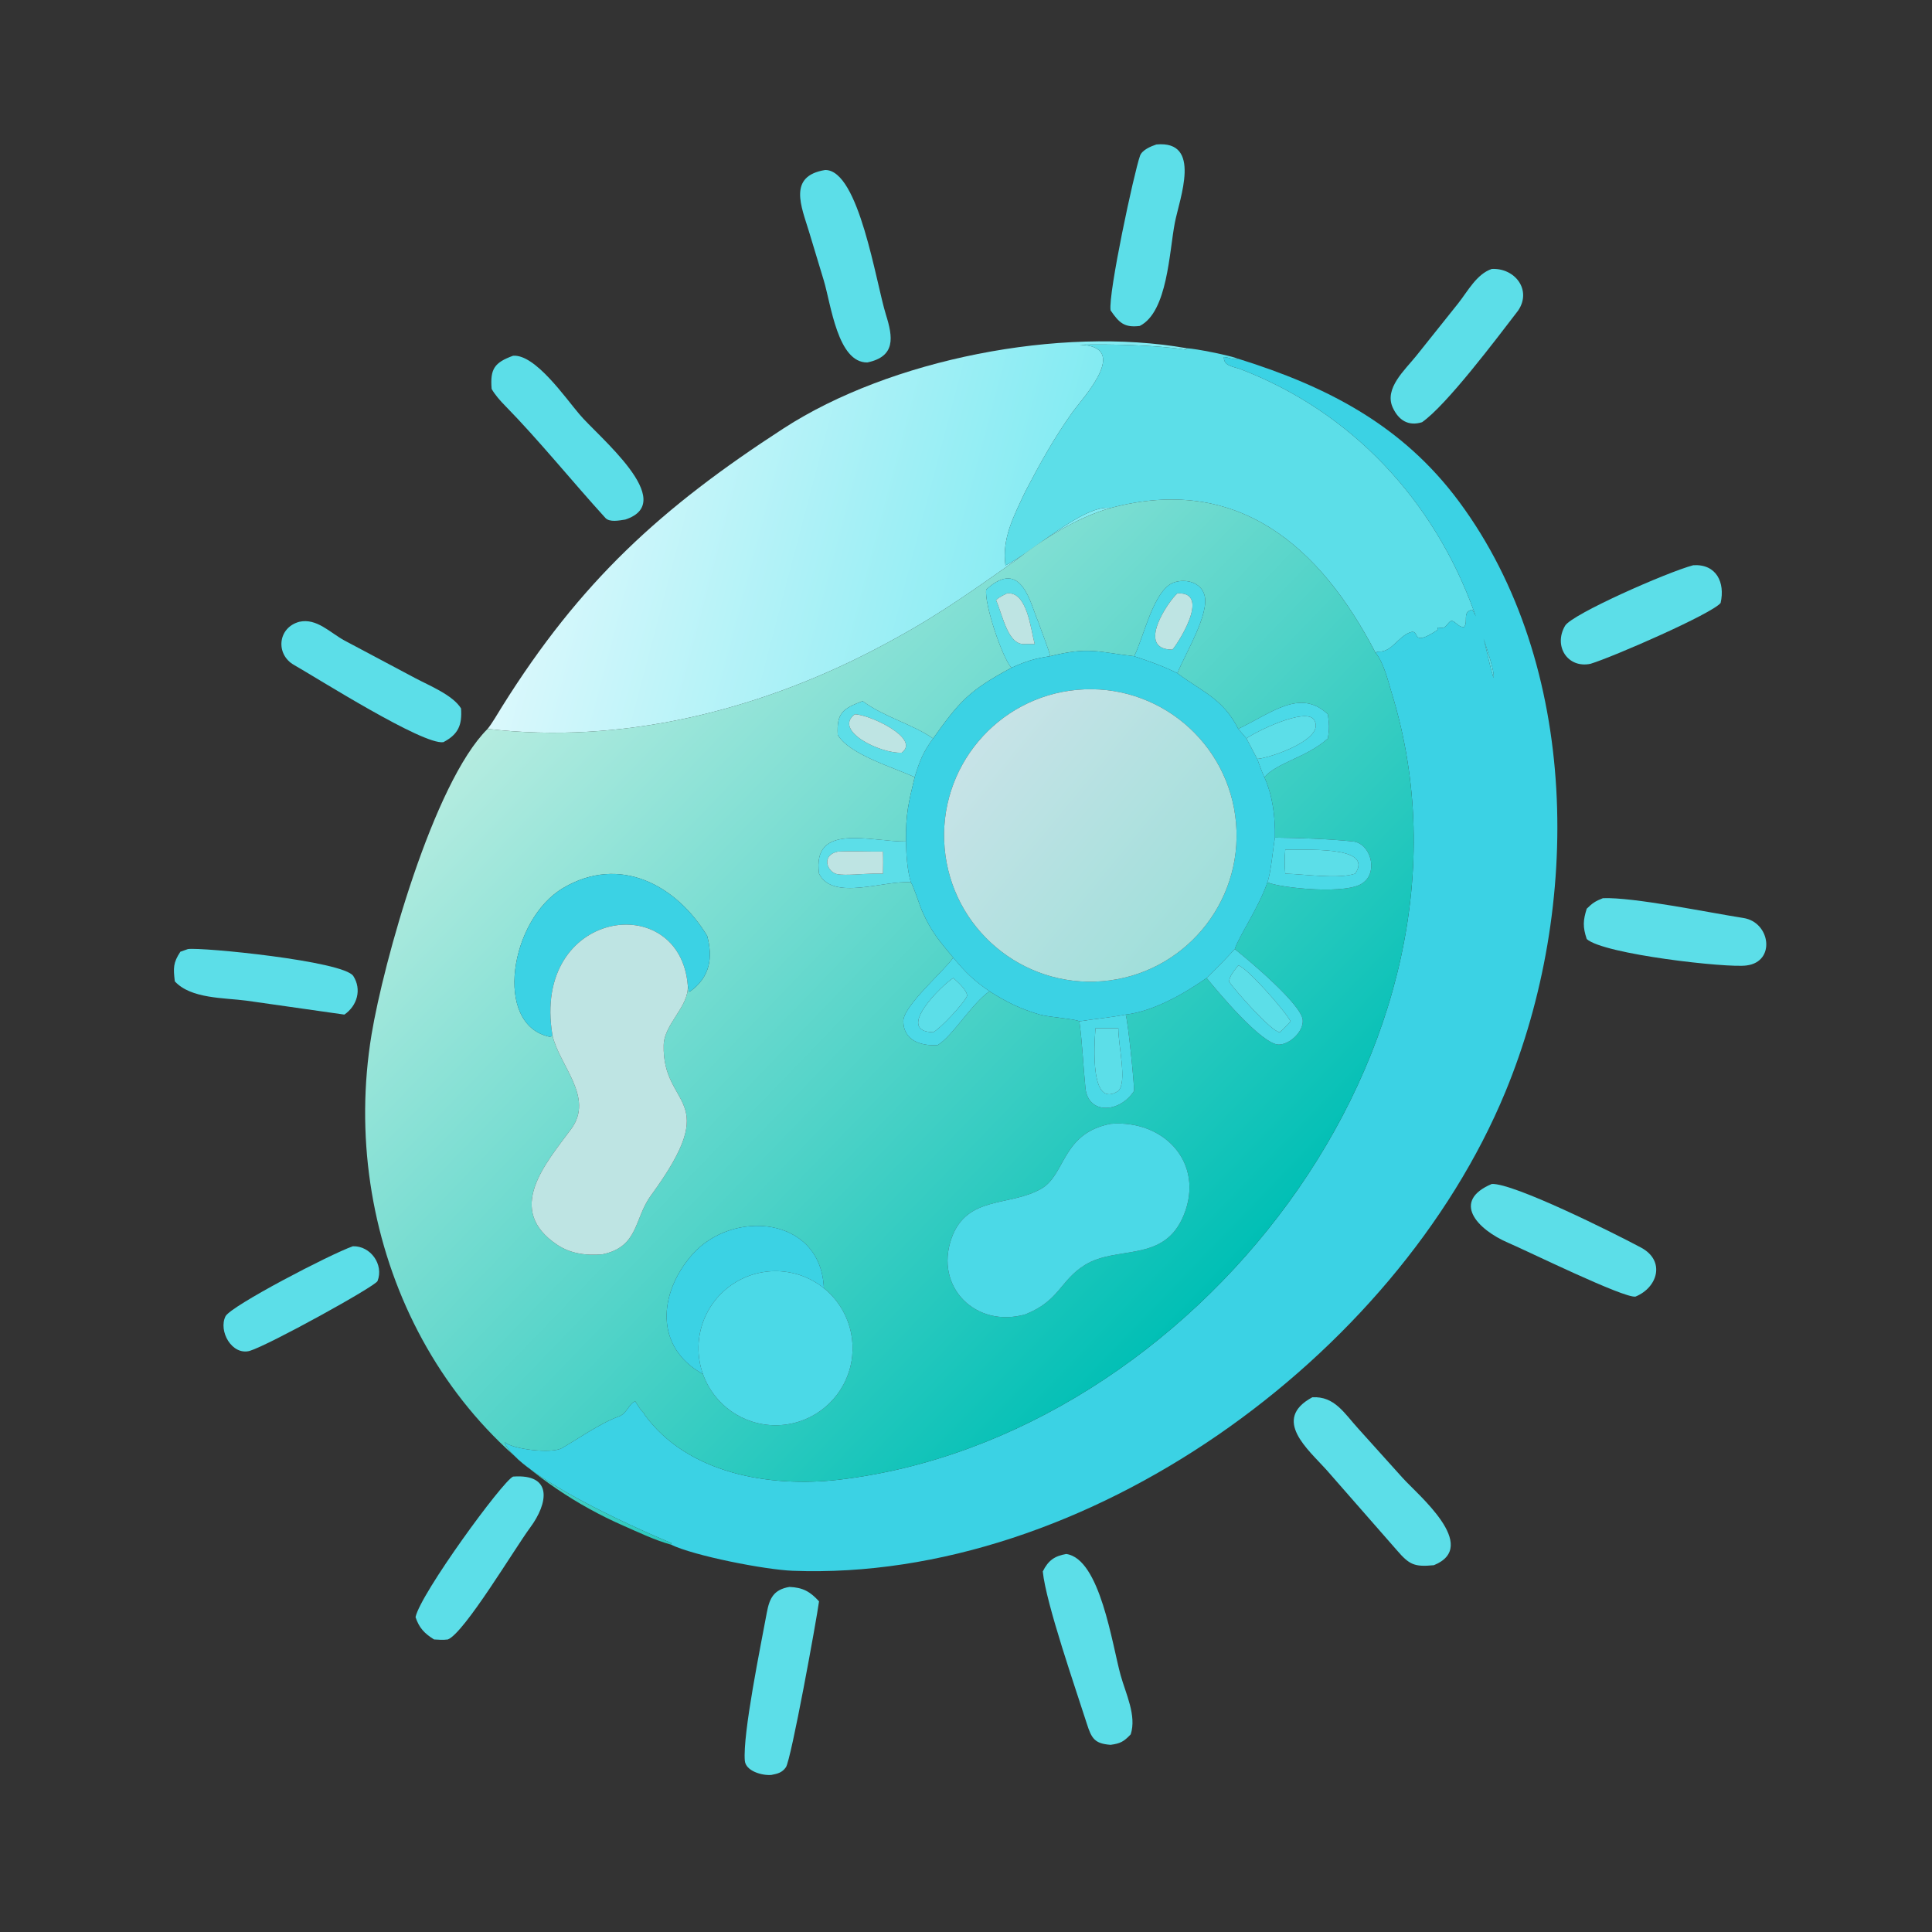 <?xml version="1.0" encoding="utf-8" ?><svg xmlns="http://www.w3.org/2000/svg" xmlns:xlink="http://www.w3.org/1999/xlink" width="1024" height="1024" viewBox="0 0 1024 1024"><rect x="0" y="0" width="1024" height="1024" fill="#333333" stroke="none"/><path fill="#5CDEE8" transform="scale(2 2)" d="M294.317 82.247C293.641 77.827 300.529 45.753 302.116 41.284C302.67 39.724 305.021 38.767 306.454 38.286C318.638 37.159 312.588 52.61 311.346 59.026C309.84 66.801 309.427 82.66 302.047 86.379C297.978 86.893 296.562 85.534 294.317 82.247Z"/><path fill="#5CDEE8" transform="scale(2 2)" d="M229.852 96.056C221.988 96.139 220.241 80.74 218.307 74.312L214.393 61.374C212.4 54.768 208.686 46.657 218.675 45.053C227.651 44.958 232.145 74.99 234.783 83.402C236.646 89.344 237.425 94.465 229.852 96.056Z"/><path fill="#5CDEE8" transform="scale(2 2)" d="M376.863 111.889C373.237 113.026 370.634 111.37 369.092 108.011C366.757 102.925 372.329 98.051 375.352 94.269L386.415 80.418C389.032 77.101 391.326 72.631 395.331 71.273C401.499 70.965 406.003 76.866 402.323 82.301C396.331 90.11 383.346 107.349 376.863 111.889Z"/><defs><linearGradient id="gradient_0" gradientUnits="userSpaceOnUse" x1="275.443" y1="159.619" x2="147.634" y2="125.904"><stop offset="0" stop-color="#83EBF2"/><stop offset="1" stop-color="#DAF8FC"/></linearGradient></defs><path fill="url(#gradient_0)" transform="scale(2 2)" d="M129.228 193.157C130.455 191.633 131.937 189.038 133.006 187.328C153.793 154.07 175.211 134.551 207.681 113.511C235.947 95.196 280.954 86.361 314.492 92.286L314.238 92.671L313.75 92.593C306.123 91.43 293.645 91.141 286.129 91.359C299.822 91.798 286.972 105.41 284.286 109.151C279.352 116.025 275.542 122.942 271.687 130.325C268.662 136.778 265.463 142.687 266.453 149.834C273.287 146.594 287.223 133.546 294.317 134.623C285.177 137.203 276.4 142.914 268.888 148.694C255.419 158.182 246.616 164.459 231.296 172.388C200.131 188.518 164.37 197.315 129.228 193.157Z"/><path fill="#5CDEE8" transform="scale(2 2)" d="M314.492 92.286C317.001 92.402 325.808 94.172 328.143 95.073C326.416 95.421 325.864 94.705 324.346 94.616C324.218 97.044 326.889 97.124 328.777 97.848C358.2 109.126 379.954 132.563 390.635 162.044C391.38 164.098 396.571 178.342 395.762 179.574C393.972 173.692 393.288 166.927 390.175 161.553C387.422 162.178 389.152 164.553 388.032 166.159C386.147 166.396 385.253 163.513 383.985 164.974C382.766 166.377 382.918 166.527 381.03 166.295L380.939 166.962C373.422 171.934 376.666 166.448 373.607 167.613C370.506 168.794 368.809 172.761 365.471 172.683C364.888 172.67 364.868 172.757 364.562 173.05C349.88 144.78 328.051 125.612 294.317 134.623C287.223 133.546 273.287 146.594 266.453 149.834C265.463 142.687 268.662 136.778 271.687 130.325C275.542 122.942 279.352 116.025 284.286 109.151C286.972 105.41 299.822 91.798 286.129 91.359C293.645 91.141 306.123 91.43 313.75 92.593L314.238 92.671L314.492 92.286Z"/><path fill="#5CDEE8" transform="scale(2 2)" d="M130.289 103.082C129.851 97.751 131.035 96.084 135.97 94.277C141.832 93.819 149.83 105.43 153.549 109.779C158.312 115.533 180.034 133.009 165.704 137.688C164.176 137.927 161.552 138.485 160.434 137.258C151.756 127.729 142.761 116.6 133.926 107.589C132.544 106.18 131.296 104.785 130.289 103.082Z"/><path fill="#3BD2E4" transform="scale(2 2)" d="M364.562 173.05C364.868 172.757 364.888 172.67 365.471 172.683C368.809 172.761 370.506 168.794 373.607 167.613C376.666 166.448 373.422 171.934 380.939 166.962L381.03 166.295C382.918 166.527 382.766 166.377 383.985 164.974C385.253 163.513 386.147 166.396 388.032 166.159C389.152 164.553 387.422 162.178 390.175 161.553C393.288 166.927 393.972 173.692 395.762 179.574C396.571 178.342 391.38 164.098 390.635 162.044C379.954 132.563 358.2 109.126 328.777 97.848C326.889 97.124 324.218 97.044 324.346 94.616C325.864 94.705 326.416 95.421 328.143 95.073C351.726 102.427 371.672 112.696 386.686 132.971C418.73 176.244 419.207 240.357 398.921 289.415C369.885 359.632 287.804 419.263 210.069 416.274C202.738 415.992 183.963 412.321 177.794 409.335L177.915 408.93C166.67 404.226 138.023 391.222 133.732 382.399L133.878 382.252C135.866 384.041 146.161 385.327 148.897 383.77C152.797 381.55 159.317 377.01 163.931 375.407C166.221 374.611 166.714 371.785 168.362 371.385C169.049 372.466 169.673 373.614 170.619 374.478C170.651 374.572 170.683 374.665 170.715 374.758C182.13 390.6 204.065 394.248 222.297 392.141C316.253 381.114 397.335 276.69 368.871 183.829C367.903 180.673 366.712 175.575 364.562 173.05Z"/><defs><linearGradient id="gradient_1" gradientUnits="userSpaceOnUse" x1="320.617" y1="343.134" x2="146.35" y2="175.216"><stop offset="0" stop-color="#00BFB5"/><stop offset="1" stop-color="#B5ECE0"/></linearGradient></defs><path fill="url(#gradient_1)" transform="scale(2 2)" d="M268.888 148.694C276.4 142.914 285.177 137.203 294.317 134.623C328.051 125.612 349.88 144.78 364.562 173.05C366.712 175.575 367.903 180.673 368.871 183.829C397.335 276.69 316.253 381.114 222.297 392.141C204.065 394.248 182.13 390.6 170.715 374.758C170.683 374.665 170.651 374.572 170.619 374.478C169.673 373.614 169.049 372.466 168.362 371.385C166.714 371.785 166.221 374.611 163.931 375.407C159.317 377.01 152.797 381.55 148.897 383.77C146.161 385.327 135.866 384.041 133.878 382.252L133.732 382.399C138.023 391.222 166.67 404.226 177.915 408.93L177.794 409.335C173.628 408.213 169.1 406.031 165.208 404.325C114.902 382.271 89.751 326.862 98.466 274.151C101.611 255.133 114.821 207.449 129.228 193.157C164.37 197.315 200.131 188.518 231.296 172.388C246.616 164.459 255.419 158.182 268.888 148.694ZM275.151 164.781C273.094 160.235 270.864 147.618 261.36 156.223C260.768 159.897 265.594 174.319 268.04 176.968C256.835 182.982 254.342 185.789 247.282 195.697C241.54 191.756 234.424 190.103 228.61 185.8C223.313 187.803 221.705 188.922 222.011 194.75C225.08 199.946 236.672 203.349 242.396 205.945C240.73 212.943 240.022 215.708 240.089 223.01C230.611 223.078 215.186 217.881 217.053 231.525C220.699 238.916 234.437 233.183 241.379 233.825C242.14 234.883 243.673 239.844 244.358 241.402C246.831 247.029 248.934 249.318 252.621 253.796C249.936 257.559 239.331 266.635 239.389 270.655C239.466 275.947 244.322 277.205 248.473 276.969C252.389 274.656 257.556 265.914 262.225 262.701C266.763 265.569 270.408 267.368 275.535 268.872C277.95 269.58 284.98 269.997 286.044 270.669C286.854 276.582 287.058 282.507 287.659 288.388C288.376 295.397 296.715 295.027 300.55 289.097C300.541 286.649 298.981 271.077 298.322 268.878C305.812 267.958 313.681 263.399 319.769 259.176C322.475 262.506 334.449 276.939 338.953 276.824C341.841 276.751 345.499 273.342 345.232 270.298C344.865 266.123 330.847 254.381 327.224 251.512C328.312 248.125 333.616 240.472 335.869 233.825C339.319 235.35 357.631 237.254 361.382 233.816C365.249 230.881 363.17 223.481 358.568 222.994C352.218 222.32 344.239 222.049 337.873 221.982C337.965 216.485 337.317 211.028 335.07 205.945C338.666 201.96 346.31 200.726 351.9 195.697C352.33 193.088 352.265 191.923 351.9 189.303C344.569 182.293 336.905 189.028 328.143 193.157C324.226 185.282 318.644 183.321 312.389 178.683L312.021 178.407C314.068 173.274 320.566 162.767 319.208 157.741C318.279 154.303 314.295 153.33 311.197 154.323C305.684 156.09 303.097 169.051 300.55 173.902C290.949 172.807 288.582 171.329 278.285 173.902C278.251 172.901 275.685 166.43 275.151 164.781ZM187.407 248.009C179.222 234.5 164.212 226.44 149.198 235.354C135.119 243.713 130.668 271.585 145.644 274.754L146.196 274.634L146.396 274.306C148.149 282.356 157.607 290.755 151.342 299.224C144.456 308.532 133.748 320.643 147.697 329.902C151.258 332.265 155.397 332.785 159.672 332.401C169.291 330.412 167.999 322.974 172.512 316.811C191.978 290.228 175.449 294.036 175.885 276.951C176.029 271.29 182.612 266.789 182.27 261.16L182.554 262.762L182.811 262.803C188.244 258.947 188.939 253.736 187.407 248.009ZM218.334 341.383C217.557 322.254 193.979 320.316 183.334 332.598C174.584 342.694 173.318 356.961 186.29 364.147C189.196 372.296 196.922 377.73 205.573 377.709C214.225 377.689 221.925 372.219 224.793 364.056C227.66 355.894 225.073 346.81 218.334 341.383ZM294.317 297.824C281.4 300.315 282.433 311.259 275.995 314.993C267.586 319.871 256.228 316.655 252.156 328.175C247.584 341.111 258.635 352.067 271.76 348.309C280.815 344.681 280.926 339.361 287.432 335.284C296.057 329.88 308.539 334.855 313.75 321.93C319.262 308.258 308.561 296.653 294.317 297.824Z"/><path fill="#5CDEE8" transform="scale(2 2)" d="M421.489 175.918C415.444 177.172 411.612 171.224 414.76 165.834C416.549 162.769 441.894 151.59 448.739 149.788C454.866 149.42 457.211 154.357 455.983 159.789C453.688 162.664 427.483 174.097 421.489 175.918Z"/><path fill="#5CDEE8" transform="scale(2 2)" d="M261.36 156.223C270.864 147.618 273.094 160.235 275.151 164.781C275.685 166.43 278.251 172.901 278.285 173.902C274.187 174.507 271.868 175.227 268.04 176.968C265.594 174.319 260.768 159.897 261.36 156.223ZM266.869 157.253C265.764 157.818 264.877 158.182 263.962 159.021C265.83 163.361 267.15 171.192 271.76 170.671L274.198 170.671C273.12 166.56 272.192 156.693 266.869 157.253Z"/><path fill="#4BD9E7" transform="scale(2 2)" d="M300.55 173.902C303.097 169.051 305.684 156.09 311.197 154.323C314.295 153.33 318.279 154.303 319.208 157.741C320.566 162.767 314.068 173.274 312.021 178.407C307.958 176.389 304.821 175.344 300.55 173.902ZM312.021 157.253C309.888 159 300.744 172.124 310.681 172.155C311.375 171.658 321.422 156.763 312.021 157.253Z"/><path fill="#BEE4E3" transform="scale(2 2)" d="M263.962 159.021C264.877 158.182 265.764 157.818 266.869 157.253C272.192 156.693 273.12 166.56 274.198 170.671L271.76 170.671C267.15 171.192 265.83 163.361 263.962 159.021Z"/><path fill="#BEE4E3" transform="scale(2 2)" d="M310.681 172.155C300.744 172.124 309.888 159 312.021 157.253C321.422 156.763 311.375 171.658 310.681 172.155Z"/><path fill="#5CDEE8" transform="scale(2 2)" d="M117.498 196.682C112.129 197.502 84.12 179.743 77.897 176.206C72.992 173.418 73.564 166.34 79.315 164.781C83.935 163.74 87.463 167.676 91.3 169.747L110.051 179.716C113.792 181.704 120.011 184.202 122.183 187.741C122.48 192.09 121.517 194.574 117.498 196.682Z"/><path fill="#3BD2E4" transform="scale(2 2)" d="M268.04 176.968C271.868 175.227 274.187 174.507 278.285 173.902C288.582 171.329 290.949 172.807 300.55 173.902C304.821 175.344 307.958 176.389 312.021 178.407L312.389 178.683C318.644 183.321 324.226 185.282 328.143 193.157L330.328 195.697L333.177 201.118C333.654 202.379 334.496 204.79 335.07 205.945C337.317 211.028 337.965 216.485 337.873 221.982C337.344 224.961 336.811 231.406 335.869 233.825C333.616 240.472 328.312 248.125 327.224 251.512C325.125 253.839 322.075 256.954 319.769 259.176C313.681 263.399 305.812 267.958 298.322 268.878C294.278 269.655 290.13 270.02 286.044 270.669C284.98 269.997 277.95 269.58 275.535 268.872C270.408 267.368 266.763 265.569 262.225 262.701C257.847 259.652 256.036 257.848 252.621 253.796C248.934 249.318 246.831 247.029 244.358 241.402C243.673 239.844 242.14 234.883 241.379 233.825C240.41 230.484 240.161 226.478 240.089 223.01C240.022 215.708 240.73 212.943 242.396 205.945C243.734 201.597 244.61 199.35 247.282 195.697C254.342 185.789 256.835 182.982 268.04 176.968ZM285.465 182.811C264.208 184.729 248.504 203.473 250.337 224.737C252.17 246 270.85 261.78 292.121 260.033C313.513 258.276 329.403 239.466 327.56 218.081C325.717 196.695 306.842 180.881 285.465 182.811Z"/><defs><linearGradient id="gradient_2" gradientUnits="userSpaceOnUse" x1="318.238" y1="245.569" x2="259.263" y2="197.093"><stop offset="0" stop-color="#9FDFDA"/><stop offset="1" stop-color="#C7E3E7"/></linearGradient></defs><path fill="url(#gradient_2)" transform="scale(2 2)" d="M292.121 260.033C270.85 261.78 252.17 246 250.337 224.737C248.504 203.473 264.208 184.729 285.465 182.811C306.842 180.881 325.717 196.695 327.56 218.081C329.403 239.466 313.513 258.276 292.121 260.033Z"/><path fill="#4BD9E7" transform="scale(2 2)" d="M328.143 193.157C336.905 189.028 344.569 182.293 351.9 189.303C352.265 191.923 352.33 193.088 351.9 195.697C346.31 200.726 338.666 201.96 335.07 205.945C334.496 204.79 333.654 202.379 333.177 201.118C336.231 200.972 351.595 195.893 348.225 190.747C346.005 187.357 332.592 193.979 330.328 195.697L328.143 193.157Z"/><path fill="#5CDEE8" transform="scale(2 2)" d="M228.61 185.8C234.424 190.103 241.54 191.756 247.282 195.697C244.61 199.35 243.734 201.597 242.396 205.945C236.672 203.349 225.08 199.946 222.011 194.75C221.705 188.922 223.313 187.803 228.61 185.8ZM226.526 189.303C220.71 193.661 233.382 199.774 238.951 199.471C244.104 195.726 230.404 189.305 226.526 189.303Z"/><path fill="#BEE4E3" transform="scale(2 2)" d="M238.951 199.471C233.382 199.774 220.71 193.661 226.526 189.303C230.404 189.305 244.104 195.726 238.951 199.471Z"/><path fill="#5CDEE8" transform="scale(2 2)" d="M330.328 195.697C332.592 193.979 346.005 187.357 348.225 190.747C351.595 195.893 336.231 200.972 333.177 201.118L330.328 195.697Z"/><path fill="#4BD9E7" transform="scale(2 2)" d="M337.873 221.982C344.239 222.049 352.218 222.32 358.568 222.994C363.17 223.481 365.249 230.881 361.382 233.816C357.631 237.254 339.319 235.35 335.869 233.825C336.811 231.406 337.344 224.961 337.873 221.982ZM340.613 225.159C340.416 227.615 340.401 229.058 340.613 231.525C345.916 231.665 354.613 233.031 359.124 231.525C364.412 223.842 344.755 225.422 340.613 225.159Z"/><path fill="#5CDEE8" transform="scale(2 2)" d="M217.053 231.525C215.186 217.881 230.611 223.078 240.089 223.01C240.161 226.478 240.41 230.484 241.379 233.825C234.437 233.183 220.699 238.916 217.053 231.525ZM222.011 225.683C217.492 226.682 219.238 231.143 221.868 231.656C224.04 232.079 228.674 231.555 231.271 231.525L234.009 231.525C234.048 229.526 234.08 227.68 234.009 225.683C230.44 225.723 225.306 225.503 222.011 225.683Z"/><path fill="#5CDEE8" transform="scale(2 2)" d="M340.613 231.525C340.401 229.058 340.416 227.615 340.613 225.159C344.755 225.422 364.412 223.842 359.124 231.525C354.613 233.031 345.916 231.665 340.613 231.525Z"/><path fill="#BEE4E3" transform="scale(2 2)" d="M231.271 231.525C228.674 231.555 224.04 232.079 221.868 231.656C219.238 231.143 217.492 226.682 222.011 225.683C225.306 225.503 230.44 225.723 234.009 225.683C234.08 227.68 234.048 229.526 234.009 231.525L231.271 231.525Z"/><path fill="#3BD2E4" transform="scale(2 2)" d="M146.396 274.306L146.196 274.634L145.644 274.754C130.668 271.585 135.119 243.713 149.198 235.354C164.212 226.44 179.222 234.5 187.407 248.009C188.939 253.736 188.244 258.947 182.811 262.803L182.554 262.762L182.27 261.16C180.205 235.466 140.822 240.92 146.396 274.306Z"/><path fill="#5CDEE8" transform="scale(2 2)" d="M420.501 240.816C422.012 239.324 422.811 238.799 424.787 238.029C432.775 237.705 452.812 241.838 462.047 243.283C469.189 244.4 470.646 254.888 462.86 255.855C457.972 256.601 424.956 252.9 420.501 248.855C419.425 245.642 419.521 243.917 420.501 240.816Z"/><path fill="#BEE4E3" transform="scale(2 2)" d="M146.396 274.306C140.822 240.92 180.205 235.466 182.27 261.16C182.612 266.789 176.029 271.29 175.885 276.951C175.449 294.036 191.978 290.228 172.512 316.811C167.999 322.974 169.291 330.412 159.672 332.401C155.397 332.785 151.258 332.265 147.697 329.902C133.748 320.643 144.456 308.532 151.342 299.224C157.607 290.755 148.149 282.356 146.396 274.306Z"/><path fill="#5CDEE8" transform="scale(2 2)" d="M47.799 252.218L49.805 251.512C53.303 250.971 91.073 254.67 93.633 258.66C95.898 262.19 94.692 266.527 91.261 268.878L65.374 265.193C59.408 264.395 50.607 264.726 46.328 260.069C45.916 256.533 45.861 255.17 47.799 252.218Z"/><path fill="#4BD9E7" transform="scale(2 2)" d="M327.224 251.512C330.847 254.381 344.865 266.123 345.232 270.298C345.499 273.342 341.841 276.751 338.953 276.824C334.449 276.939 322.475 262.506 319.769 259.176C322.075 256.954 325.125 253.839 327.224 251.512ZM328.143 255.855C327.243 257.068 325.618 258.812 325.779 260.249C327.533 262.7 336.893 273.36 339.149 273.557C340.327 272.503 340.955 271.845 342.008 270.669C340.643 267.958 330.217 256.146 328.143 255.855Z"/><path fill="#4BD9E7" transform="scale(2 2)" d="M248.473 276.969C244.322 277.205 239.466 275.947 239.389 270.655C239.331 266.635 249.936 257.559 252.621 253.796C256.036 257.848 257.847 259.652 262.225 262.701C257.556 265.914 252.389 274.656 248.473 276.969ZM252.621 259.176C249.831 260.913 236.947 273.297 247.282 273.557C248.977 272.792 255.515 265.871 256.298 263.897C256.219 262.375 253.919 260.342 252.779 259.317L252.621 259.176Z"/><path fill="#5CDEE8" transform="scale(2 2)" d="M339.149 273.557C336.893 273.36 327.533 262.7 325.779 260.249C325.618 258.812 327.243 257.068 328.143 255.855C330.217 256.146 340.643 267.958 342.008 270.669C340.955 271.845 340.327 272.503 339.149 273.557Z"/><path fill="#5CDEE8" transform="scale(2 2)" d="M247.282 273.557C236.947 273.297 249.831 260.913 252.621 259.176L252.779 259.317C253.919 260.342 256.219 262.375 256.298 263.897C255.515 265.871 248.977 272.792 247.282 273.557Z"/><path fill="#4BD9E7" transform="scale(2 2)" d="M286.044 270.669C290.13 270.02 294.278 269.655 298.322 268.878C298.981 271.077 300.541 286.649 300.55 289.097C296.715 295.027 288.376 295.397 287.659 288.388C287.058 282.507 286.854 276.582 286.044 270.669ZM290.322 272.474C289.975 276.973 288.837 294.076 296.369 289.097C298.753 286.66 296.36 277.329 296.369 272.474L290.322 272.474Z"/><path fill="#5CDEE8" transform="scale(2 2)" d="M296.369 289.097C288.837 294.076 289.975 276.973 290.322 272.474L296.369 272.474C296.36 277.329 298.753 286.66 296.369 289.097Z"/><path fill="#4BD9E7" transform="scale(2 2)" d="M271.76 348.309C258.635 352.067 247.584 341.111 252.156 328.175C256.228 316.655 267.586 319.871 275.995 314.993C282.433 311.259 281.4 300.315 294.317 297.824C308.561 296.653 319.262 308.258 313.75 321.93C308.539 334.855 296.057 329.88 287.432 335.284C280.926 339.361 280.815 344.681 271.76 348.309Z"/><path fill="#5CDEE8" transform="scale(2 2)" d="M433.412 343.615C430.331 344.072 404.821 331.551 399.817 329.412C391.246 325.751 384.663 318.275 395.331 313.765C400.988 313.454 427.562 326.701 434.899 330.628C441.405 334.111 439.349 341.197 433.412 343.615Z"/><path fill="#3BD2E4" transform="scale(2 2)" d="M218.334 341.383C211.214 335.649 201.151 335.346 193.699 340.64C186.246 345.934 183.22 355.536 186.29 364.147C173.318 356.961 174.584 342.694 183.334 332.598C193.979 320.316 217.557 322.254 218.334 341.383Z"/><path fill="#5CDEE8" transform="scale(2 2)" d="M66.155 358.007C61.425 359.247 57.808 352.688 59.776 348.802C61.288 346.038 87.407 332.424 93.504 330.274C98.174 330.113 101.768 335.109 100.054 339.481C99.502 340.888 71.217 356.483 66.155 358.007Z"/><path fill="#4BD9E7" transform="scale(2 2)" d="M186.29 364.147C183.22 355.536 186.246 345.934 193.699 340.64C201.151 335.346 211.214 335.649 218.334 341.383C225.073 346.81 227.66 355.894 224.793 364.056C221.925 372.219 214.225 377.689 205.573 377.709C196.922 377.73 189.196 372.296 186.29 364.147Z"/><path fill="#5CDEE8" transform="scale(2 2)" d="M379.99 414.794C374.79 415.295 373.49 414.677 370.138 410.777L351.559 389.566C346.753 384.185 336.907 376.171 347.77 370.297C353.676 369.934 356.283 374.583 359.927 378.569L371.681 391.627C375.566 395.986 392.378 409.767 379.99 414.794Z"/><path fill="#5CDEE8" transform="scale(2 2)" d="M110.122 428.553C111.424 422.34 133.195 392.508 135.97 391.311C146.638 390.523 145.225 398.443 140.516 404.801C136.365 410.406 123.08 432.72 118.693 434.474C117.353 434.642 116.361 434.548 115.028 434.474C112.467 432.871 111.073 431.41 110.122 428.553Z"/><path fill="#5CDEE8" transform="scale(2 2)" d="M276.348 416.453C277.772 413.567 279.452 412.355 282.564 411.823C291.562 413.064 294.725 435.839 296.991 444.004C298.332 448.833 301.262 454.664 299.649 459.624C297.812 461.561 296.909 462.045 294.317 462.399C290.111 462.082 289.28 460.768 288.001 456.735C285.256 448.08 277.167 424.882 276.348 416.453Z"/><path fill="#5CDEE8" transform="scale(2 2)" d="M204.404 470.379C201.933 470.585 197.613 469.344 197.384 466.599C196.792 459.524 201.592 436.167 203.207 427.399C203.931 423.466 205.093 421.263 209.187 420.554C212.728 420.692 214.684 421.764 217.053 424.374C216.37 429.427 209.648 466.382 208.27 468.344C207.256 469.789 206.066 470.053 204.404 470.379Z"/></svg>